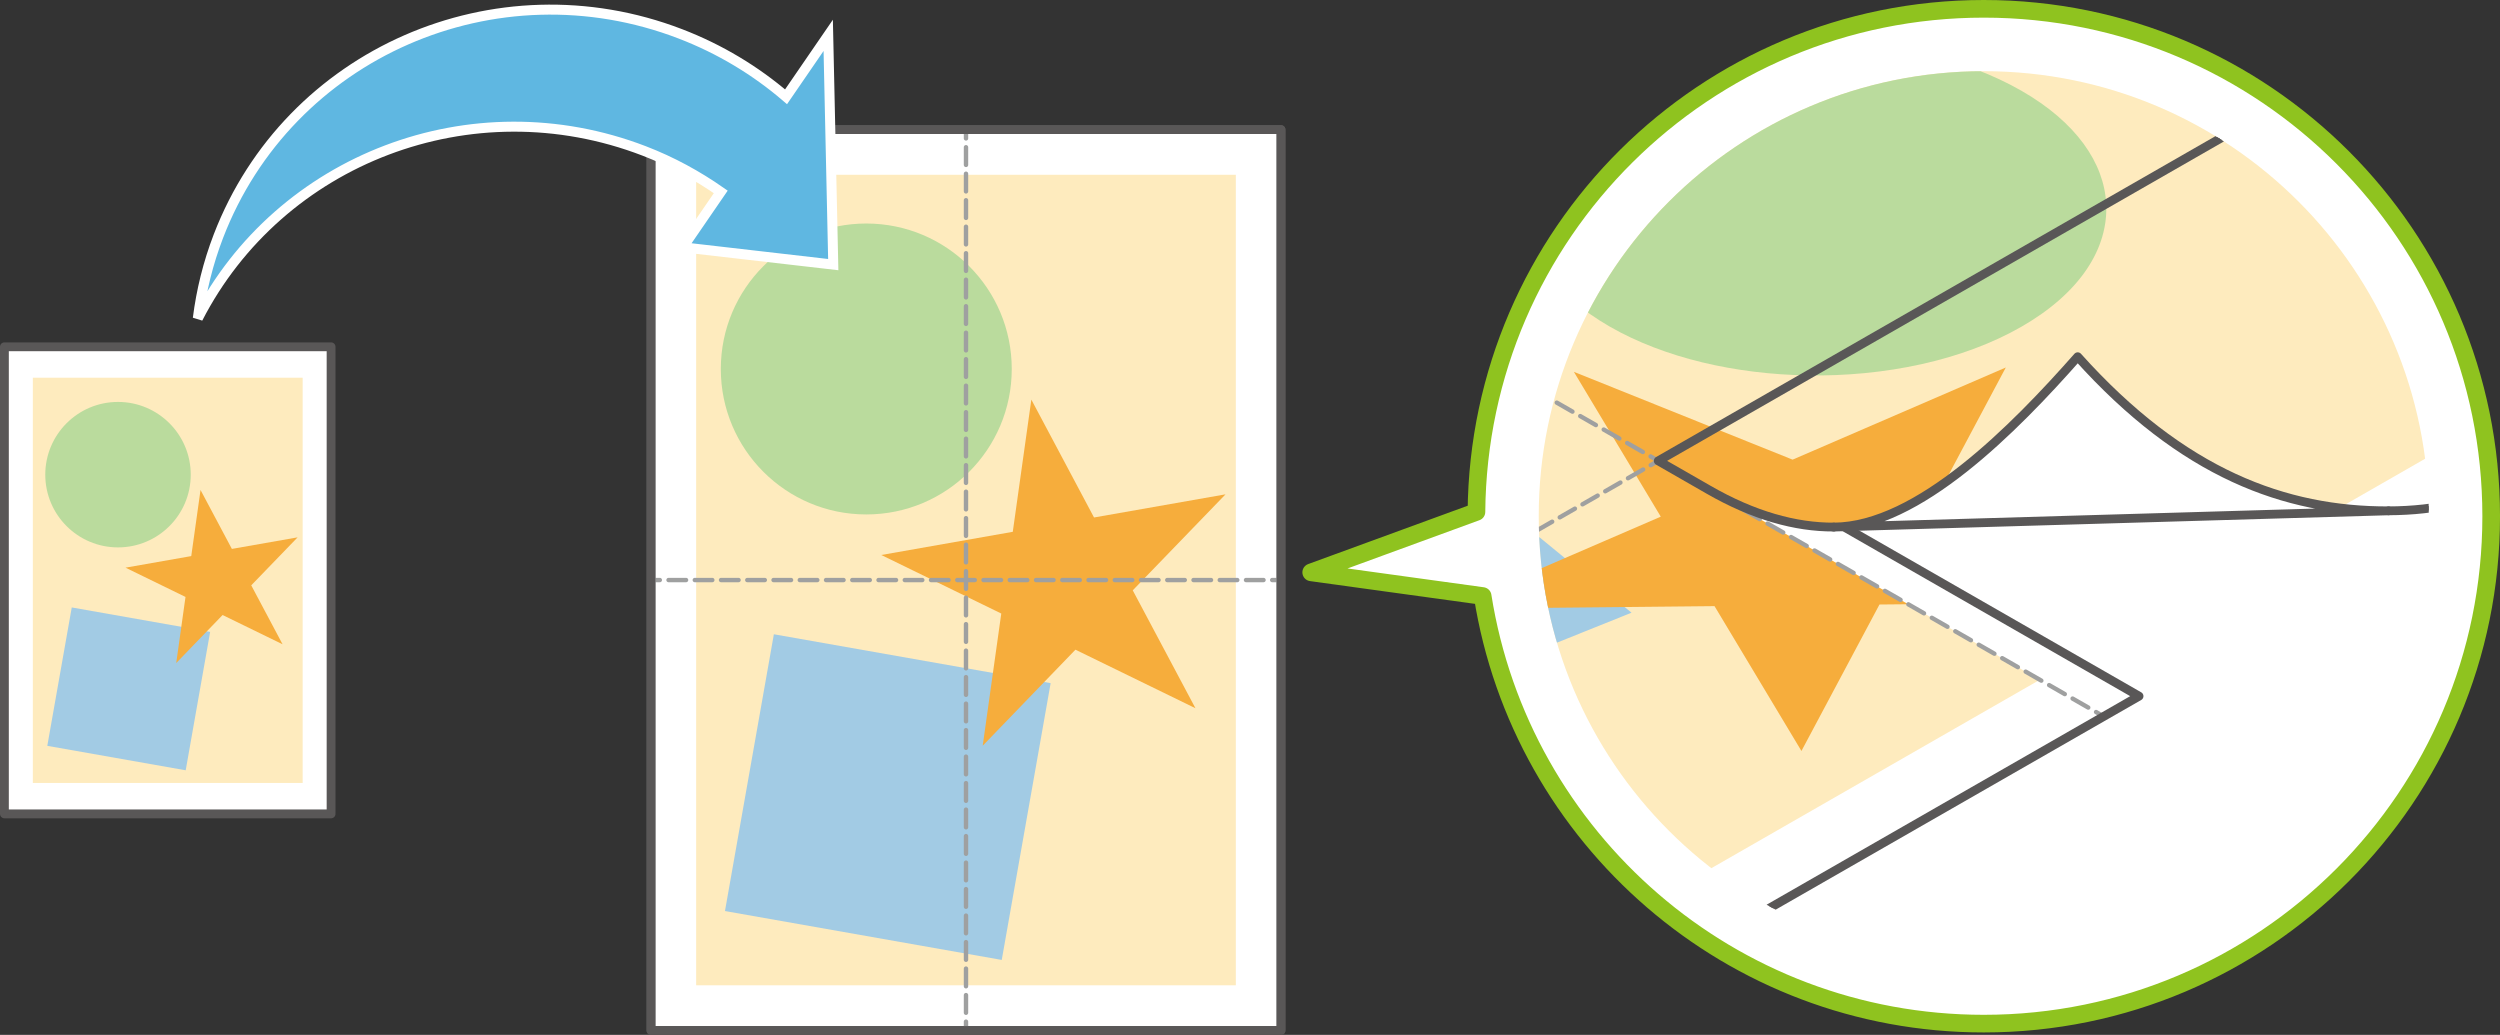 <?xml version="1.0" encoding="utf-8"?>
<!-- Generator: Adobe Illustrator 23.0.3, SVG Export Plug-In . SVG Version: 6.00 Build 0)  -->
<svg version="1.1" xmlns="http://www.w3.org/2000/svg" xmlns:xlink="http://www.w3.org/1999/xlink" x="0px" y="0px"
	 width="283.446px" height="117.334px" viewBox="0 0 283.446 117.334" enable-background="new 0 0 283.446 117.334"
	 xml:space="preserve">
<rect x="0" y="0" width="283.446" height="117.334" fill="#333333" stroke="none"/>
<g id="Layer_1">
</g>
<g id="Layer_2">
	<g>
		<g>
			
				<rect x="0.5" y="39.318" fill="#FFFFFF" stroke="#595757" stroke-linecap="round" stroke-linejoin="round" width="37.037" height="52.96"/>
			<rect x="3.722" y="42.824" fill="#FEEBBE" width="30.593" height="45.948"/>
			<path fill="#BADB9D" d="M21.626,53.817c0,4.555-3.693,8.246-8.247,8.246c-4.554,0-8.246-3.691-8.246-8.246
				c0-4.553,3.692-8.247,8.246-8.247C17.933,45.57,21.626,49.264,21.626,53.817z"/>
			
				<rect x="6.61" y="70.117" transform="matrix(0.174 -0.985 0.985 0.174 -64.852 78.873)" fill="#A2CBE4" width="15.93" height="15.93"/>
			<polygon fill="#F6AD3C" points="22.736,55.553 26.29,62.235 33.744,60.923 28.485,66.365 32.039,73.049 
				25.236,69.73 19.979,75.175 21.032,67.68 14.229,64.361 21.684,63.048 			"/>
		</g>
		<g>
			
				<rect x="73.807" y="14.693" fill="#FFFFFF" stroke="#595757" stroke-linecap="round" stroke-linejoin="round" width="71.432" height="102.141"/>
			<rect x="78.93" y="19.816" fill="#FEEBBE" width="61.186" height="91.896"/>
			<path fill="#BADB9D" d="M114.711,41.835c0,9.109-7.385,16.492-16.495,16.492
				c-9.108,0-16.492-7.383-16.492-16.492c0-9.107,7.384-16.493,16.492-16.493
				C107.326,25.342,114.711,32.729,114.711,41.835z"/>
			
				<rect x="84.679" y="74.436" transform="matrix(0.174 -0.985 0.985 0.174 -5.858 173.749)" fill="#A2CBE4" width="31.859" height="31.859"/>
			<polygon fill="#F6AD3C" points="116.932,45.307 124.039,58.671 138.949,56.046 128.429,66.932 
				135.538,80.299 121.931,73.661 111.417,84.551 113.523,69.562 99.918,62.924 114.827,60.296 			"/>
		</g>
		<g>
			<g>
				
					<line fill="none" stroke="#9FA0A0" stroke-width="0.5" stroke-linecap="round" stroke-linejoin="round" x1="109.523" y1="14.693" x2="109.523" y2="15.693"/>
				
					<line fill="none" stroke="#9FA0A0" stroke-width="0.5" stroke-linecap="round" stroke-linejoin="round" stroke-dasharray="2.003,1.001" x1="109.523" y1="16.694" x2="109.523" y2="115.333"/>
				
					<line fill="none" stroke="#9FA0A0" stroke-width="0.5" stroke-linecap="round" stroke-linejoin="round" x1="109.523" y1="115.834" x2="109.523" y2="116.834"/>
			</g>
		</g>
		<g>
			<g>
				
					<line fill="none" stroke="#9FA0A0" stroke-width="0.5" stroke-linecap="round" stroke-linejoin="round" x1="73.807" y1="65.764" x2="74.807" y2="65.764"/>
				
					<line fill="none" stroke="#9FA0A0" stroke-width="0.5" stroke-linecap="round" stroke-linejoin="round" stroke-dasharray="1.984,0.992" x1="75.799" y1="65.764" x2="143.743" y2="65.764"/>
				
					<line fill="none" stroke="#9FA0A0" stroke-width="0.5" stroke-linecap="round" stroke-linejoin="round" x1="144.239" y1="65.764" x2="145.239" y2="65.764"/>
			</g>
		</g>
		
			<rect x="73.807" y="14.693" fill="none" stroke="#595757" stroke-linecap="round" stroke-linejoin="round" width="71.432" height="102.141"/>
		<g>
			<g>
				<g>
					<path fill="#5FB7E1" d="M94.473,30.001L93.902,4.009l-4.781,6.964
						c-3.46-2.964-7.48-5.405-11.983-7.135C56.183-4.219,32.73,6.049,24.765,26.77
						c-1.18,3.072-1.944,6.197-2.338,9.322c9.272-18.042,31.025-26.511,50.601-18.982
						c3.154,1.211,6.044,2.8,8.691,4.648l-4.309,6.277L94.473,30.001z"/>
				</g>
				<g>
					<path fill="none" stroke="#FFFFFF" stroke-width="1.133" d="M94.473,30.001L93.902,4.009l-4.781,6.964
						c-3.46-2.964-7.48-5.405-11.983-7.135C56.183-4.219,32.73,6.049,24.765,26.77
						c-1.18,3.072-1.944,6.197-2.338,9.322c9.272-18.042,31.025-26.511,50.601-18.982
						c3.154,1.211,6.044,2.8,8.691,4.648l-4.309,6.277L94.473,30.001z"/>
				</g>
			</g>
		</g>
		<g>
			<g>
				<g>
					<path fill="#FFFFFF" d="M224.917,1c-31.607,0-57.254,25.479-57.519,57.039l-18.736,6.854l19.438,2.682
						c4.34,27.479,28.125,48.482,56.818,48.482c31.768,0,57.529-25.747,57.529-57.528
						C282.446,26.742,256.686,1,224.917,1z"/>
				</g>
				<g>
					<path fill="none" stroke="#8FC31F" stroke-width="2" stroke-linejoin="round" d="M224.917,1
						c-31.607,0-57.254,25.479-57.519,57.039l-18.736,6.854l19.438,2.682
						c4.34,27.479,28.125,48.482,56.818,48.482c31.768,0,57.529-25.747,57.529-57.528
						C282.446,26.742,256.686,1,224.917,1z"/>
				</g>
			</g>
		</g>
		<g>
			<defs>
				<path id="SVGID_1_" d="M275.374,58.529c0,27.874-22.592,50.455-50.457,50.455
					c-27.867,0-50.458-22.581-50.458-50.455c0-27.88,22.591-50.458,50.458-50.458
					C252.782,8.07,275.374,30.649,275.374,58.529z"/>
			</defs>
			<clipPath id="SVGID_2_">
				<use xlink:href="#SVGID_1_"  overflow="visible"/>
			</clipPath>
			<g clip-path="url(#SVGID_2_)">
				<g>
					<g>
						<polygon fill="#FEEBBE" points="252.988,14.978 209.723,-9.839 79.772,64.706 166.298,114.342 
							231.273,77.071 188.011,52.25 						"/>
					</g>
					<g>
						<path fill="#BADB9D" d="M229.183,10.287c-12.88-7.389-33.768-7.385-46.647,0.001
							c-12.881,7.391-12.879,19.37,0,26.757c6.198,3.553,14.246,5.38,22.366,5.516l33.896-19.444
							C238.563,18.461,235.381,13.841,229.183,10.287z"/>
					</g>
					<polygon fill="#A2CBE4" points="132.792,90.43 96.249,60.485 148.443,39.523 184.981,69.467 					"/>
					<g>
						<polygon fill="#F6AD3C" points="194.421,48.573 178.442,42.156 188.296,58.577 164.121,69.029 
							194.39,68.722 204.244,85.144 213.092,68.538 216.339,68.507 188.011,52.25 						"/>
					</g>
				</g>
				<g>
					<g>
						
							<line fill="none" stroke="#9FA0A0" stroke-width="0.5" stroke-linecap="round" stroke-linejoin="round" x1="260.231" y1="10.82" x2="259.364" y2="11.318"/>
						
							<line fill="none" stroke="#9FA0A0" stroke-width="0.5" stroke-linecap="round" stroke-linejoin="round" stroke-dasharray="1.982,0.991" x1="258.504" y1="11.811" x2="117.088" y2="92.936"/>
						
							<line fill="none" stroke="#9FA0A0" stroke-width="0.5" stroke-linecap="round" stroke-linejoin="round" x1="116.658" y1="93.183" x2="115.79" y2="93.68"/>
					</g>
				</g>
				<g>
					<g>
						<polyline fill="none" stroke="#9FA0A0" stroke-width="0.5" stroke-linecap="round" stroke-linejoin="round" points="
							239.383,80.729 238.516,81.227 237.649,80.73 						"/>
						
							<line fill="none" stroke="#9FA0A0" stroke-width="0.5" stroke-linecap="round" stroke-linejoin="round" stroke-dasharray="2.045,1.022" x1="236.762" y1="80.221" x2="189.322" y2="53.002"/>
						<polyline fill="none" stroke="#9FA0A0" stroke-width="0.5" stroke-linecap="round" stroke-linejoin="round" points="
							188.878,52.748 188.011,52.25 188.879,51.753 						"/>
						
							<line fill="none" stroke="#9FA0A0" stroke-width="0.5" stroke-linecap="round" stroke-linejoin="round" stroke-dasharray="1.309,0.654" x1="189.446" y1="51.427" x2="190.865" y2="50.613"/>
						<polyline fill="none" stroke="#9FA0A0" stroke-width="0.5" stroke-linecap="round" stroke-linejoin="round" points="
							191.149,50.451 192.016,49.953 192.884,50.451 						"/>
						
							<line fill="none" stroke="#9FA0A0" stroke-width="0.5" stroke-linecap="round" stroke-linejoin="round" stroke-dasharray="2.045,1.022" x1="193.77" y1="50.96" x2="241.211" y2="78.176"/>
						<polyline fill="none" stroke="#9FA0A0" stroke-width="0.5" stroke-linecap="round" stroke-linejoin="round" points="
							241.654,78.43 242.521,78.928 241.654,79.426 						"/>
						
							<line fill="none" stroke="#9FA0A0" stroke-width="0.5" stroke-linecap="round" stroke-linejoin="round" stroke-dasharray="1.309,0.655" x1="241.087" y1="79.752" x2="239.667" y2="80.566"/>
					</g>
				</g>
				<g>
					<g>
						
							<line fill="none" stroke="#9FA0A0" stroke-width="0.5" stroke-linecap="round" stroke-linejoin="round" x1="137.506" y1="23.279" x2="138.373" y2="23.776"/>
						
							<line fill="none" stroke="#9FA0A0" stroke-width="0.5" stroke-linecap="round" stroke-linejoin="round" stroke-dasharray="2.045,1.022" x1="139.26" y1="24.285" x2="186.7" y2="51.498"/>
						
							<line fill="none" stroke="#9FA0A0" stroke-width="0.5" stroke-linecap="round" stroke-linejoin="round" x1="187.144" y1="51.752" x2="188.011" y2="52.25"/>
					</g>
				</g>
				<g>
					<polygon fill="none" stroke="#595757" stroke-width="0.5" stroke-linecap="round" stroke-linejoin="round" points="
						260.235,10.82 209.723,-18.151 65.283,64.706 166.294,122.654 242.521,78.928 192.016,49.953 					
						"/>
					<polyline fill="none" stroke="#595757" stroke-linecap="round" stroke-linejoin="round" points="166.294,122.654 
						242.521,78.928 197.35,53.013 					"/>
				</g>
				<path fill="#FEEBBE" d="M207.912,59.758l56.418-1.653l31.922-18.311l-43.264-24.816l-64.977,37.272
					l5.684,3.261C198.813,58.458,203.577,59.776,207.912,59.758z"/>
				<path fill="#BADB9D" d="M229.184,37.046c6.682-3.833,9.866-8.903,9.613-13.928l-33.896,19.444
					C213.661,42.707,222.498,40.883,229.184,37.046z"/>
				<path fill="#F6AD3C" d="M207.912,59.758l13.378-0.393l-2.723-1.094l8.848-16.606l-24.173,10.449
					l-8.82-3.542l-6.41,3.677l5.684,3.261C198.813,58.458,203.577,59.776,207.912,59.758z"/>
				<path fill="none" stroke="#595757" stroke-width="0.5" stroke-linecap="round" stroke-linejoin="round" d="M285.136,54.479
					c-4.042,2.302-8.882,3.422-14.318,3.437l-62.906,1.841c-4.335,0.018-9.099-1.299-14.217-4.247
					l-5.684-3.261l72.224-41.43l50.507,28.971L285.136,54.479z"/>
				<path fill="#FFFFFF" stroke="#595757" stroke-width="0.5" stroke-linecap="round" stroke-linejoin="round" d="
					M207.912,59.758c9.537-0.034,20.512-11.212,27.654-19.312c11.925,13.29,23.551,17.503,35.253,17.471
					L207.912,59.758z"/>
				<path fill="none" d="M238.799,43.824c-0.646-0.646-2.641-2.717-3.233-3.378
					c-7.142,8.1-18.117,19.278-27.654,19.312l8.342-0.243C225.343,58.557,232.618,51.477,238.799,43.824
					z"/>
				<path fill="none" stroke="#595757" stroke-width="0.5" stroke-linecap="round" stroke-linejoin="round" d="M207.912,59.758
					c9.537-0.034,20.512-11.212,27.654-19.312c11.925,13.29,23.551,17.503,35.253,17.471L207.912,59.758
					z"/>
				<g>
					<path fill="none" stroke="#595757" stroke-linecap="round" stroke-linejoin="round" d="M207.912,59.758
						c-4.335,0.018-9.099-1.299-14.217-4.247l-5.684-3.261l72.224-41.43"/>
					<path fill="none" stroke="#595757" stroke-linecap="round" stroke-linejoin="round" d="M285.136,54.479
						c-4.042,2.302-8.882,3.422-14.318,3.437"/>
					<path fill="none" stroke="#595757" stroke-linecap="round" stroke-linejoin="round" d="M207.912,59.758
						c9.537-0.034,20.512-11.212,27.654-19.312c11.925,13.29,23.551,17.503,35.253,17.471
						L207.912,59.758z"/>
				</g>
			</g>
		</g>
	</g>
	<g>
	</g>
	<g>
	</g>
	<g>
	</g>
	<g>
	</g>
	<g>
	</g>
	<g>
	</g>
</g>
</svg>
